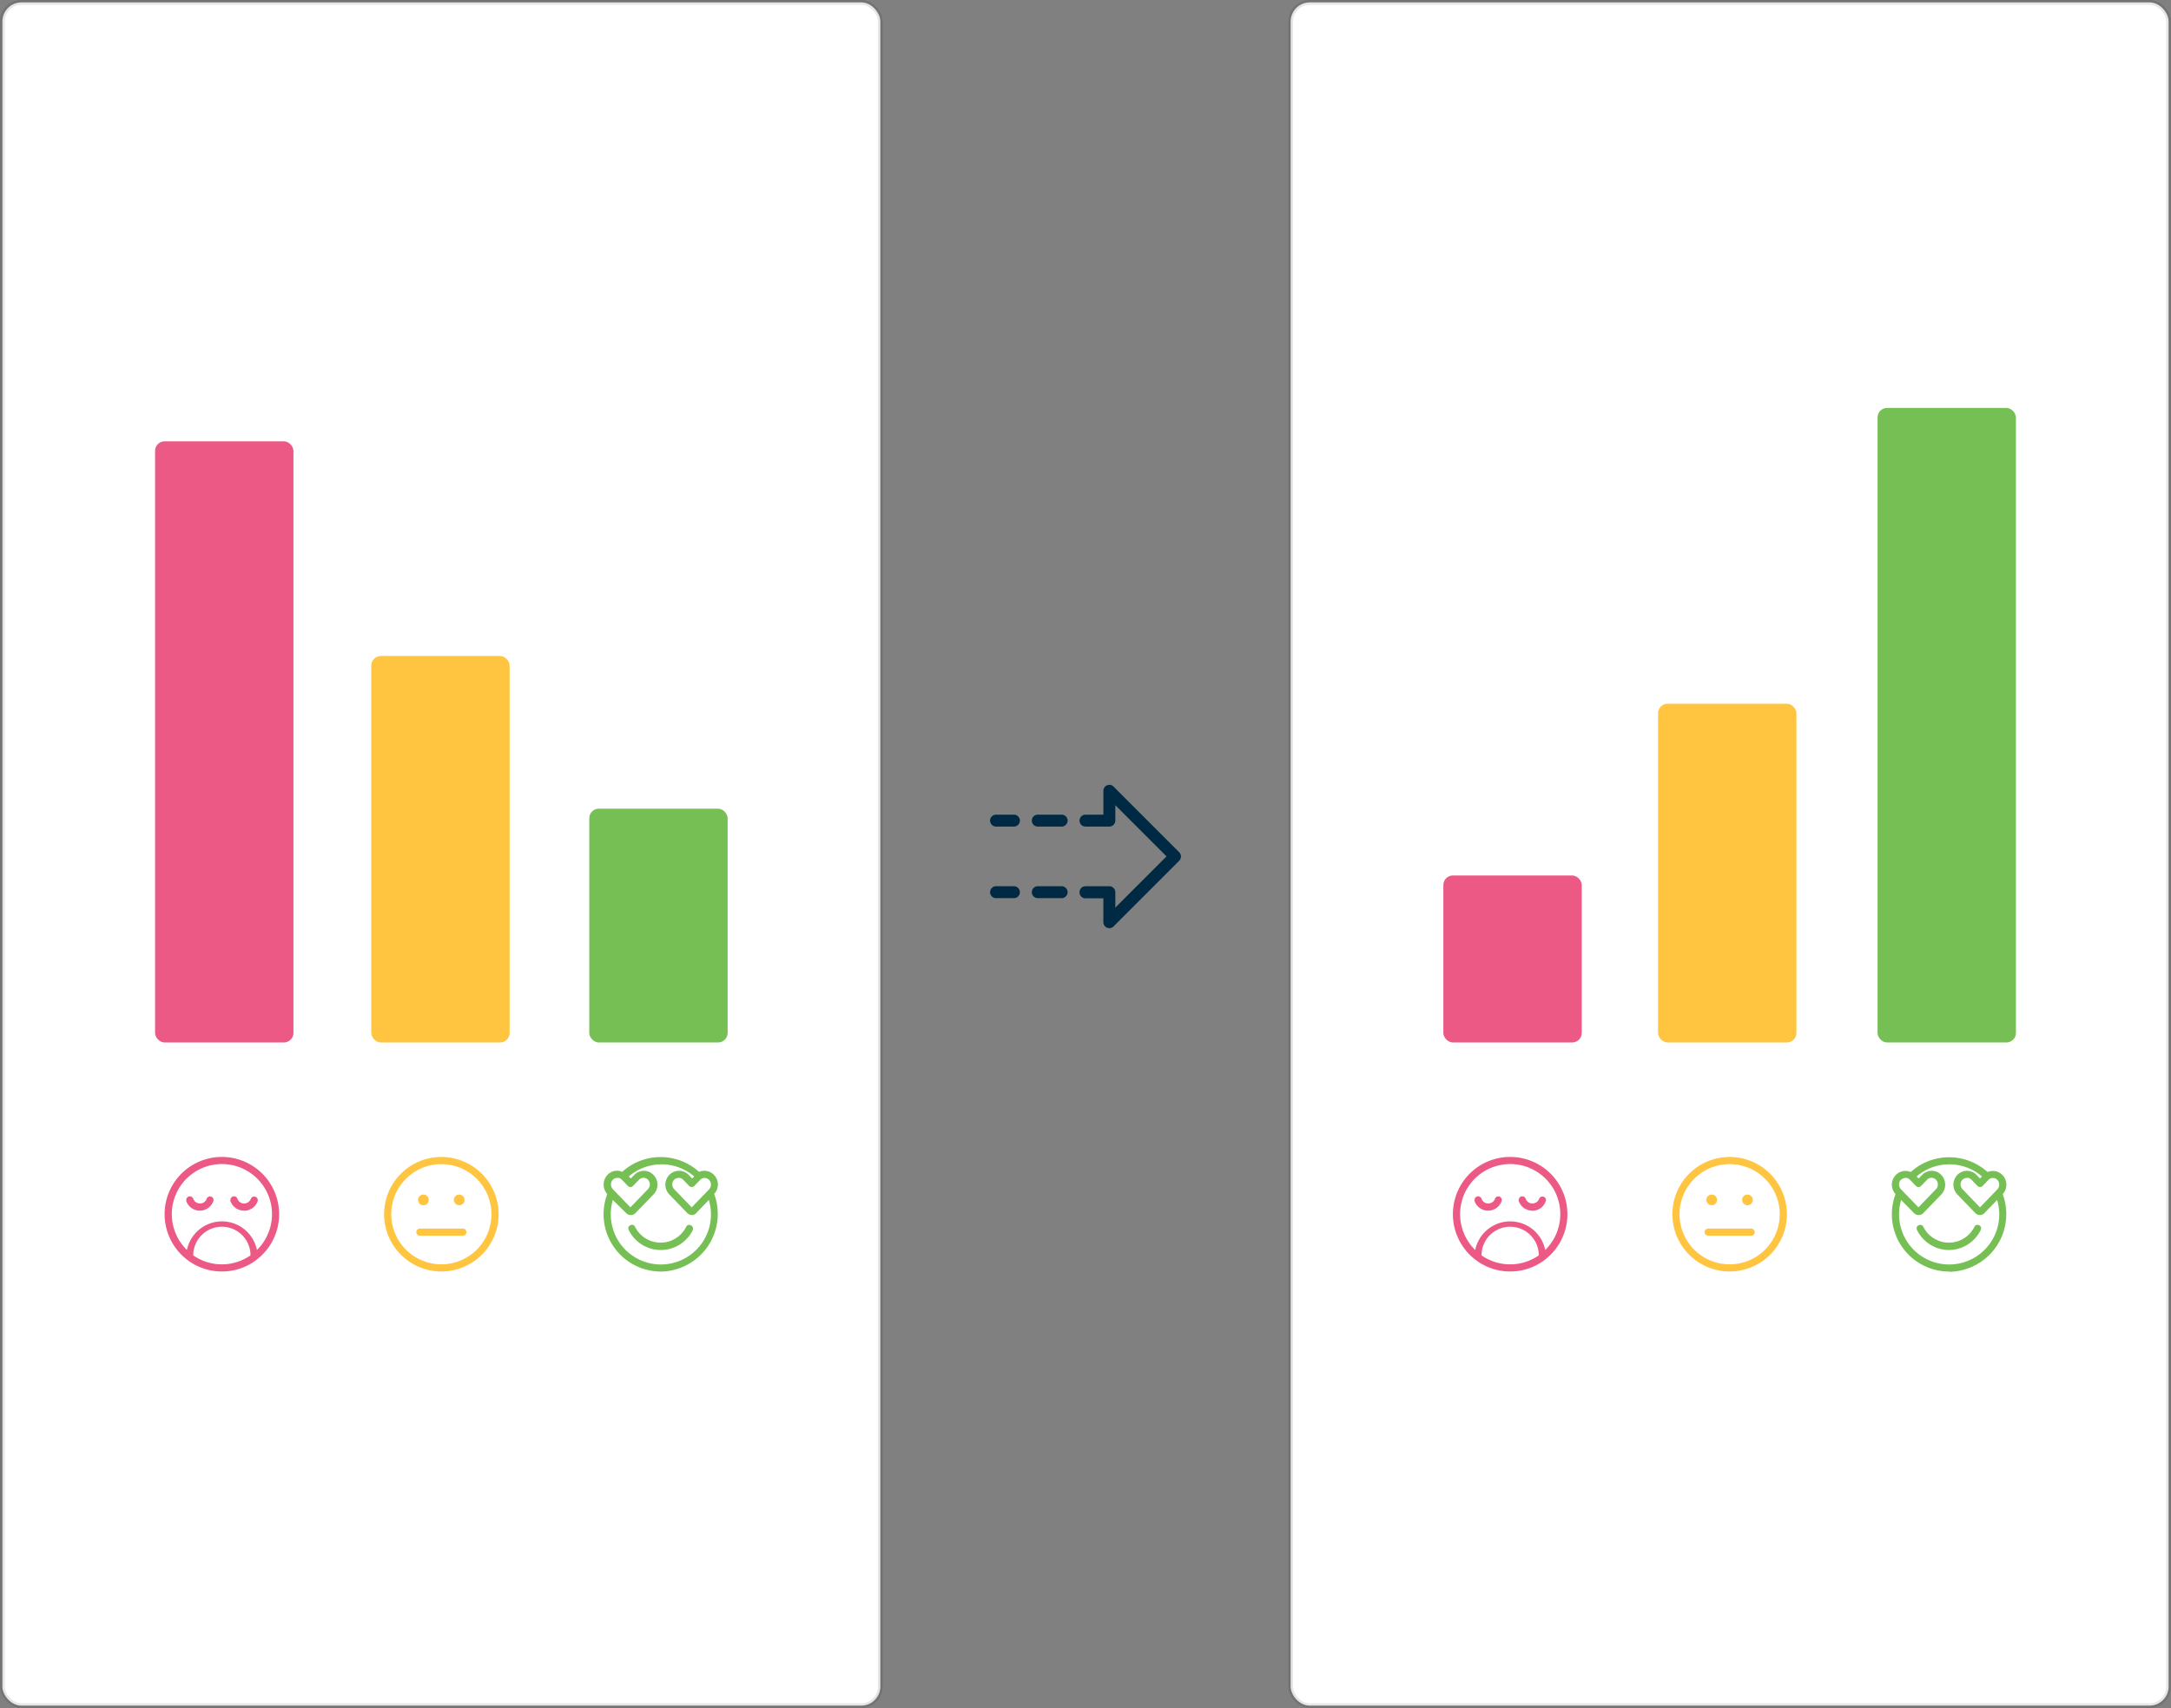 <?xml version="1.0" encoding="UTF-8"?> <svg xmlns="http://www.w3.org/2000/svg" xmlns:xlink="http://www.w3.org/1999/xlink" id="Vrstva_1" data-name="Vrstva 1" viewBox="0 0 455 358"><rect x="0" y="0" width="455" height="358" fill="#808080" stroke="none"/><defs><style>.cls-1,.cls-3{fill:none;}.cls-2{fill:#fff;}.cls-3{stroke:#000;stroke-opacity:0.1;}.cls-4{fill:#eb5984;}.cls-5{fill:#ffc540;}.cls-6{fill:#75bf54;}.cls-7{clip-path:url(#clip-path);}.cls-8{fill:#002a43;}</style><clipPath id="clip-path"><rect class="cls-1" x="207.5" y="159.5" width="40" height="40"></rect></clipPath></defs><title>Why_measure</title><rect class="cls-2" x="0.5" y="0.5" width="184" height="357" rx="4" ry="4"></rect><rect class="cls-3" x="0.5" y="0.5" width="184" height="357" rx="4" ry="4"></rect><rect class="cls-4" x="32.5" y="92.5" width="29" height="126" rx="2" ry="2"></rect><rect class="cls-5" x="77.81" y="137.5" width="29" height="81" rx="2" ry="2"></rect><rect class="cls-6" x="123.5" y="169.5" width="29" height="49" rx="2" ry="2"></rect><path class="cls-4" d="M46.5,266.5a11.92,11.92,0,0,1-7.14-2.36l-.13-.1a12,12,0,1,1,14.54,0l-.13.1a11.86,11.86,0,0,1-7.14,2.36Zm-6-3.38a10.48,10.48,0,0,0,12,0,6,6,0,0,0-12,0Zm6-7.12a7.49,7.49,0,0,1,7.35,6,10.59,10.59,0,0,0,2.33-3.43,10.5,10.5,0,1,0-17,3.43,7.49,7.49,0,0,1,7.35-6Z"></path><path class="cls-4" d="M51.13,253.75a3.09,3.09,0,0,1-1-.17,3,3,0,0,1-1.83-1.83.7.7,0,0,1,0-.29.68.68,0,0,1,.07-.28.79.79,0,0,1,.28-.32.77.77,0,0,1,.4-.11.74.74,0,0,1,.7.5,1.6,1.6,0,0,0,.55.73,1.51,1.51,0,0,0,1.52.12,1.41,1.41,0,0,0,.46-.35,1.22,1.22,0,0,0,.3-.5.73.73,0,0,1,.39-.4.78.78,0,0,1,.56,0,.8.8,0,0,1,.42.37.83.83,0,0,1,.05.56,3.34,3.34,0,0,1-.6,1,3,3,0,0,1-.94.7,3,3,0,0,1-1.29.29Z"></path><path class="cls-4" d="M41.87,253.75a3.09,3.09,0,0,1-1-.17,3,3,0,0,1-1.12-.71,2.93,2.93,0,0,1-.71-1.12.92.92,0,0,1,0-.29.89.89,0,0,1,.07-.28.79.79,0,0,1,.28-.32.8.8,0,0,1,.4-.11.76.76,0,0,1,.71.5,1.5,1.5,0,0,0,2.83,0,.69.69,0,0,1,.38-.42.74.74,0,0,1,1,.92,3,3,0,0,1-2.83,2Z"></path><path class="cls-5" d="M92.5,266.5a12,12,0,1,1,12-12A12,12,0,0,1,92.5,266.5Zm0-22.5A10.5,10.5,0,1,0,103,254.5,10.51,10.51,0,0,0,92.5,244Z"></path><path class="cls-5" d="M88.75,252.62a1.12,1.12,0,1,0-1.13-1.12A1.13,1.13,0,0,0,88.75,252.62Z"></path><path class="cls-5" d="M96.25,252.62a1.12,1.12,0,1,0-1.13-1.12A1.13,1.13,0,0,0,96.25,252.62Z"></path><path class="cls-5" d="M88,259a.75.75,0,0,1,0-1.5h9a.75.75,0,0,1,0,1.5Z"></path><path class="cls-6" d="M138.49,262a7.5,7.5,0,0,1-6.71-4.17.74.74,0,0,1-.08-.29.73.73,0,0,1,0-.29.77.77,0,0,1,.14-.25.84.84,0,0,1,.24-.18.83.83,0,0,1,.28-.08.92.92,0,0,1,.29,0,.64.64,0,0,1,.25.15.58.58,0,0,1,.18.23,6,6,0,0,0,2.71,2.71,5.91,5.91,0,0,0,2.66.63,6.06,6.06,0,0,0,1.93-.32,6,6,0,0,0,2-1.16,6.05,6.05,0,0,0,1.43-1.86.58.58,0,0,1,.18-.23.64.64,0,0,1,.25-.15.92.92,0,0,1,.29,0,.9.9,0,0,1,.28.08.84.84,0,0,1,.24.18.77.77,0,0,1,.14.25.74.74,0,0,1,0,.58,7.48,7.48,0,0,1-6.73,4.17Z"></path><path class="cls-6" d="M138.51,266.51a12,12,0,0,1-11.24-16.23,3,3,0,0,1,.14-4.13,2.81,2.81,0,0,1,1.92-.77h.07a2.69,2.69,0,0,1,1,.24,12,12,0,0,1,16.1,0,2.8,2.8,0,0,1,3.13.63,2.94,2.94,0,0,1,.83,2,3,3,0,0,1-.78,2,12.07,12.07,0,0,1-6.54,15.27,11.94,11.94,0,0,1-4.67,1Zm-10.07-15a10.63,10.63,0,0,0,.4,7.12,10.47,10.47,0,0,0,3.87,4.66,10.5,10.5,0,0,0,15.85-11.78l-2.64,2.73,0,.05a1.37,1.37,0,0,1-.94.38h0a1.58,1.58,0,0,1-.52-.12,1.67,1.67,0,0,1-.44-.31l-3.75-3.89a2.94,2.94,0,0,1-.82-2.11,3,3,0,0,1,.91-2.07,2.82,2.82,0,0,1,1.93-.77h.06a2.79,2.79,0,0,1,2,.87l.72.74.42-.43a10.51,10.51,0,0,0-13.7,0l.42.43.72-.75a2.75,2.75,0,0,1,.92-.63,2.78,2.78,0,0,1,1.1-.23h.07a2.82,2.82,0,0,1,1.06.24,2.74,2.74,0,0,1,.88.63,2.92,2.92,0,0,1,0,4.08l-3.76,3.89-.05.05a1.37,1.37,0,0,1-.94.38,1.39,1.39,0,0,1-1-.43Zm.89-4.61a1.27,1.27,0,0,0-.88.36l0,0a1.46,1.46,0,0,0,0,2l3.67,3.8,3.67-3.8a1.45,1.45,0,0,0,.41-1,1.5,1.5,0,0,0-.41-1,1.13,1.13,0,0,0-.43-.29,1.21,1.21,0,0,0-1,0,1.1,1.1,0,0,0-.42.29l-1.27,1.31a.75.75,0,0,1-1.08,0l-1.26-1.3a1.31,1.31,0,0,0-.41-.3,1.4,1.4,0,0,0-.49-.11Zm12.86,0a1.29,1.29,0,0,0-.89.36l0,0a1.46,1.46,0,0,0-.4,1,1.44,1.44,0,0,0,.4,1l3.67,3.8,3.37-3.49,0,0,.26-.27a1.45,1.45,0,0,0,0-2h0a1.28,1.28,0,0,0-.43-.3,1.45,1.45,0,0,0-.51-.1,1.27,1.27,0,0,0-.88.36l0,0-1.27,1.31a.77.77,0,0,1-.54.22.76.76,0,0,1-.54-.22l-1.26-1.31a1.28,1.28,0,0,0-.91-.4Z"></path><rect class="cls-2" x="270.5" y="0.5" width="184" height="357" rx="4" ry="4"></rect><rect class="cls-3" x="270.5" y="0.5" width="184" height="357" rx="4" ry="4"></rect><rect class="cls-4" x="302.5" y="183.5" width="29" height="35" rx="2" ry="2"></rect><rect class="cls-5" x="347.5" y="147.5" width="29" height="71" rx="2" ry="2"></rect><rect class="cls-6" x="393.5" y="85.5" width="29" height="133" rx="2" ry="2"></rect><path class="cls-4" d="M316.5,266.5a11.92,11.92,0,0,1-7.14-2.36l-.13-.1a12,12,0,1,1,14.54,0l-.13.1a11.86,11.86,0,0,1-7.14,2.36Zm-6-3.38a10.48,10.48,0,0,0,12,0,6,6,0,0,0-12,0Zm6-7.12a7.49,7.49,0,0,1,7.35,6,10.59,10.59,0,0,0,2.33-3.43,10.5,10.5,0,1,0-17,3.43,7.49,7.49,0,0,1,7.35-6Z"></path><path class="cls-4" d="M321.13,253.75a3.09,3.09,0,0,1-1-.17,3,3,0,0,1-1.83-1.83.7.7,0,0,1,0-.29.68.68,0,0,1,.07-.28.79.79,0,0,1,.28-.32.77.77,0,0,1,.4-.11.74.74,0,0,1,.7.5,1.6,1.6,0,0,0,.55.73,1.52,1.52,0,0,0,.87.27,1.43,1.43,0,0,0,.64-.15,1.35,1.35,0,0,0,.47-.35,1.22,1.22,0,0,0,.3-.5.73.73,0,0,1,.39-.4.77.77,0,0,1,.56,0,.8.8,0,0,1,.42.37.77.77,0,0,1,0,.56,2.93,2.93,0,0,1-1.53,1.71,3,3,0,0,1-1.29.29Z"></path><path class="cls-4" d="M311.87,253.75a3.09,3.09,0,0,1-1-.17,3,3,0,0,1-1.12-.71,2.93,2.93,0,0,1-.71-1.12.92.92,0,0,1,0-.29.89.89,0,0,1,.07-.28.79.79,0,0,1,.28-.32.8.8,0,0,1,.4-.11.76.76,0,0,1,.71.5,1.5,1.5,0,0,0,2.83,0,.69.69,0,0,1,.38-.42.74.74,0,0,1,1,.92,3,3,0,0,1-2.83,2Z"></path><path class="cls-5" d="M362.5,266.5a12,12,0,1,1,12-12A12,12,0,0,1,362.5,266.5Zm0-22.5A10.5,10.5,0,1,0,373,254.5,10.51,10.51,0,0,0,362.5,244Z"></path><path class="cls-5" d="M358.75,252.62a1.12,1.12,0,1,0-1.13-1.12A1.13,1.13,0,0,0,358.75,252.62Z"></path><path class="cls-5" d="M366.25,252.62a1.12,1.12,0,1,0-1.13-1.12A1.13,1.13,0,0,0,366.25,252.62Z"></path><path class="cls-5" d="M358,259a.75.75,0,0,1,0-1.5h9a.75.75,0,0,1,0,1.5Z"></path><path class="cls-6" d="M408.49,262a7.5,7.5,0,0,1-6.71-4.17.74.74,0,0,1-.08-.29.59.59,0,0,1,0-.29.77.77,0,0,1,.14-.25.84.84,0,0,1,.24-.18.83.83,0,0,1,.28-.08.92.92,0,0,1,.29,0,.64.64,0,0,1,.25.15.58.58,0,0,1,.18.23,6,6,0,0,0,2.71,2.71,5.91,5.91,0,0,0,2.66.63,6.1,6.1,0,0,0,1.93-.32,5.87,5.87,0,0,0,2-1.16,6.05,6.05,0,0,0,1.43-1.86.58.58,0,0,1,.18-.23.64.64,0,0,1,.25-.15.92.92,0,0,1,.29,0,.9.9,0,0,1,.28.08.68.68,0,0,1,.23.18.64.64,0,0,1,.15.25,1,1,0,0,1,0,.29.74.74,0,0,1-.08.29,7.48,7.48,0,0,1-6.73,4.17Z"></path><path class="cls-6" d="M408.52,266.51a12,12,0,0,1-11.25-16.23,2.94,2.94,0,0,1-.77-2.09,2.88,2.88,0,0,1,.92-2,2.77,2.77,0,0,1,1.91-.77h.07a2.69,2.69,0,0,1,1.05.24,12,12,0,0,1,16.1,0,2.8,2.8,0,0,1,3.13.63,2.92,2.92,0,0,1,.05,4,12.07,12.07,0,0,1-6.54,15.27,11.94,11.94,0,0,1-4.67,1Zm-10.08-15a10.63,10.63,0,0,0,.4,7.12,10.47,10.47,0,0,0,3.87,4.66,10.5,10.5,0,0,0,15.85-11.78l-2.64,2.73-.05.05a1.37,1.37,0,0,1-.94.38h0a1.58,1.58,0,0,1-.52-.12,1.67,1.67,0,0,1-.44-.31l-3.75-3.89a2.94,2.94,0,0,1-.82-2.11,2.86,2.86,0,0,1,.25-1.12,3,3,0,0,1,.66-.95,2.82,2.82,0,0,1,1.93-.77h.06a2.82,2.82,0,0,1,1.06.24,2.78,2.78,0,0,1,.89.63l.72.74.42-.43a10.51,10.51,0,0,0-13.7,0l.42.43.73-.75a2.61,2.61,0,0,1,.91-.63,2.78,2.78,0,0,1,1.1-.23h.07a2.82,2.82,0,0,1,1.06.24,2.89,2.89,0,0,1,.89.63,3,3,0,0,1,0,4.08l-3.76,3.89-.05.05a1.37,1.37,0,0,1-.94.38,1.39,1.39,0,0,1-1-.43Zm.89-4.61a1.27,1.27,0,0,0-.88.36l-.05,0a1.46,1.46,0,0,0,0,2l3.67,3.8,3.67-3.8a1.4,1.4,0,0,0,.4-1,1.45,1.45,0,0,0-.4-1,1.13,1.13,0,0,0-.43-.29,1.21,1.21,0,0,0-1,0,1.1,1.1,0,0,0-.42.29l-1.27,1.31a.75.75,0,0,1-1.08,0l-1.26-1.3a1.31,1.31,0,0,0-.41-.3,1.4,1.4,0,0,0-.49-.11Zm12.86,0a1.31,1.31,0,0,0-.89.36l0,0a1.46,1.46,0,0,0-.4,1,1.44,1.44,0,0,0,.4,1l3.67,3.8,3.37-3.49,0,0,.26-.27a1.45,1.45,0,0,0,0-2h0a1.28,1.28,0,0,0-.43-.3,1.44,1.44,0,0,0-.5-.1,1.27,1.27,0,0,0-.89.36l0,0-1.26,1.31a.77.77,0,0,1-.54.22.76.76,0,0,1-.54-.22l-1.26-1.31a1.28,1.28,0,0,0-.91-.4Z"></path><g class="cls-7"><path class="cls-8" d="M226.25,187a1.25,1.25,0,0,1,1.25-1.25h5a1.26,1.26,0,0,1,1.25,1.25v3.23l10.73-10.73-10.73-10.73V172a1.26,1.26,0,0,1-1.25,1.25h-5a1.25,1.25,0,1,1,0-2.5h3.75v-5a1.25,1.25,0,0,1,.21-.7,1.29,1.29,0,0,1,1.28-.53,1.23,1.23,0,0,1,.64.35l13.75,13.75a1.09,1.09,0,0,1,.27.4,1.2,1.2,0,0,1,0,1,1.09,1.09,0,0,1-.27.4l-13.75,13.75a1.23,1.23,0,0,1-.64.35,1.36,1.36,0,0,1-.72-.07,1.28,1.28,0,0,1-.78-1.16v-5h-3.75a1.23,1.23,0,0,1-.88-.37,1.25,1.25,0,0,1-.36-.88Z"></path><path class="cls-8" d="M216.25,187a1.25,1.25,0,0,1,1.25-1.25h5a1.22,1.22,0,0,1,.88.37,1.23,1.23,0,0,1,0,1.76,1.22,1.22,0,0,1-.88.37h-5a1.25,1.25,0,0,1-1.25-1.25Z"></path><path class="cls-8" d="M207.5,187a1.25,1.25,0,0,1,1.25-1.25h3.75a1.22,1.22,0,0,1,.88.37,1.23,1.23,0,0,1,0,1.76,1.22,1.22,0,0,1-.88.37h-3.75A1.25,1.25,0,0,1,207.5,187Z"></path><path class="cls-8" d="M216.25,172a1.25,1.25,0,0,1,1.25-1.25h5a1.22,1.22,0,0,1,.88.37,1.23,1.23,0,0,1,0,1.76,1.22,1.22,0,0,1-.88.37h-5a1.25,1.25,0,0,1-1.25-1.25Z"></path><path class="cls-8" d="M207.5,172a1.25,1.25,0,0,1,1.25-1.25h3.75a1.22,1.22,0,0,1,.88.37,1.23,1.23,0,0,1,0,1.76,1.22,1.22,0,0,1-.88.37h-3.75A1.25,1.25,0,0,1,207.5,172Z"></path></g></svg> 